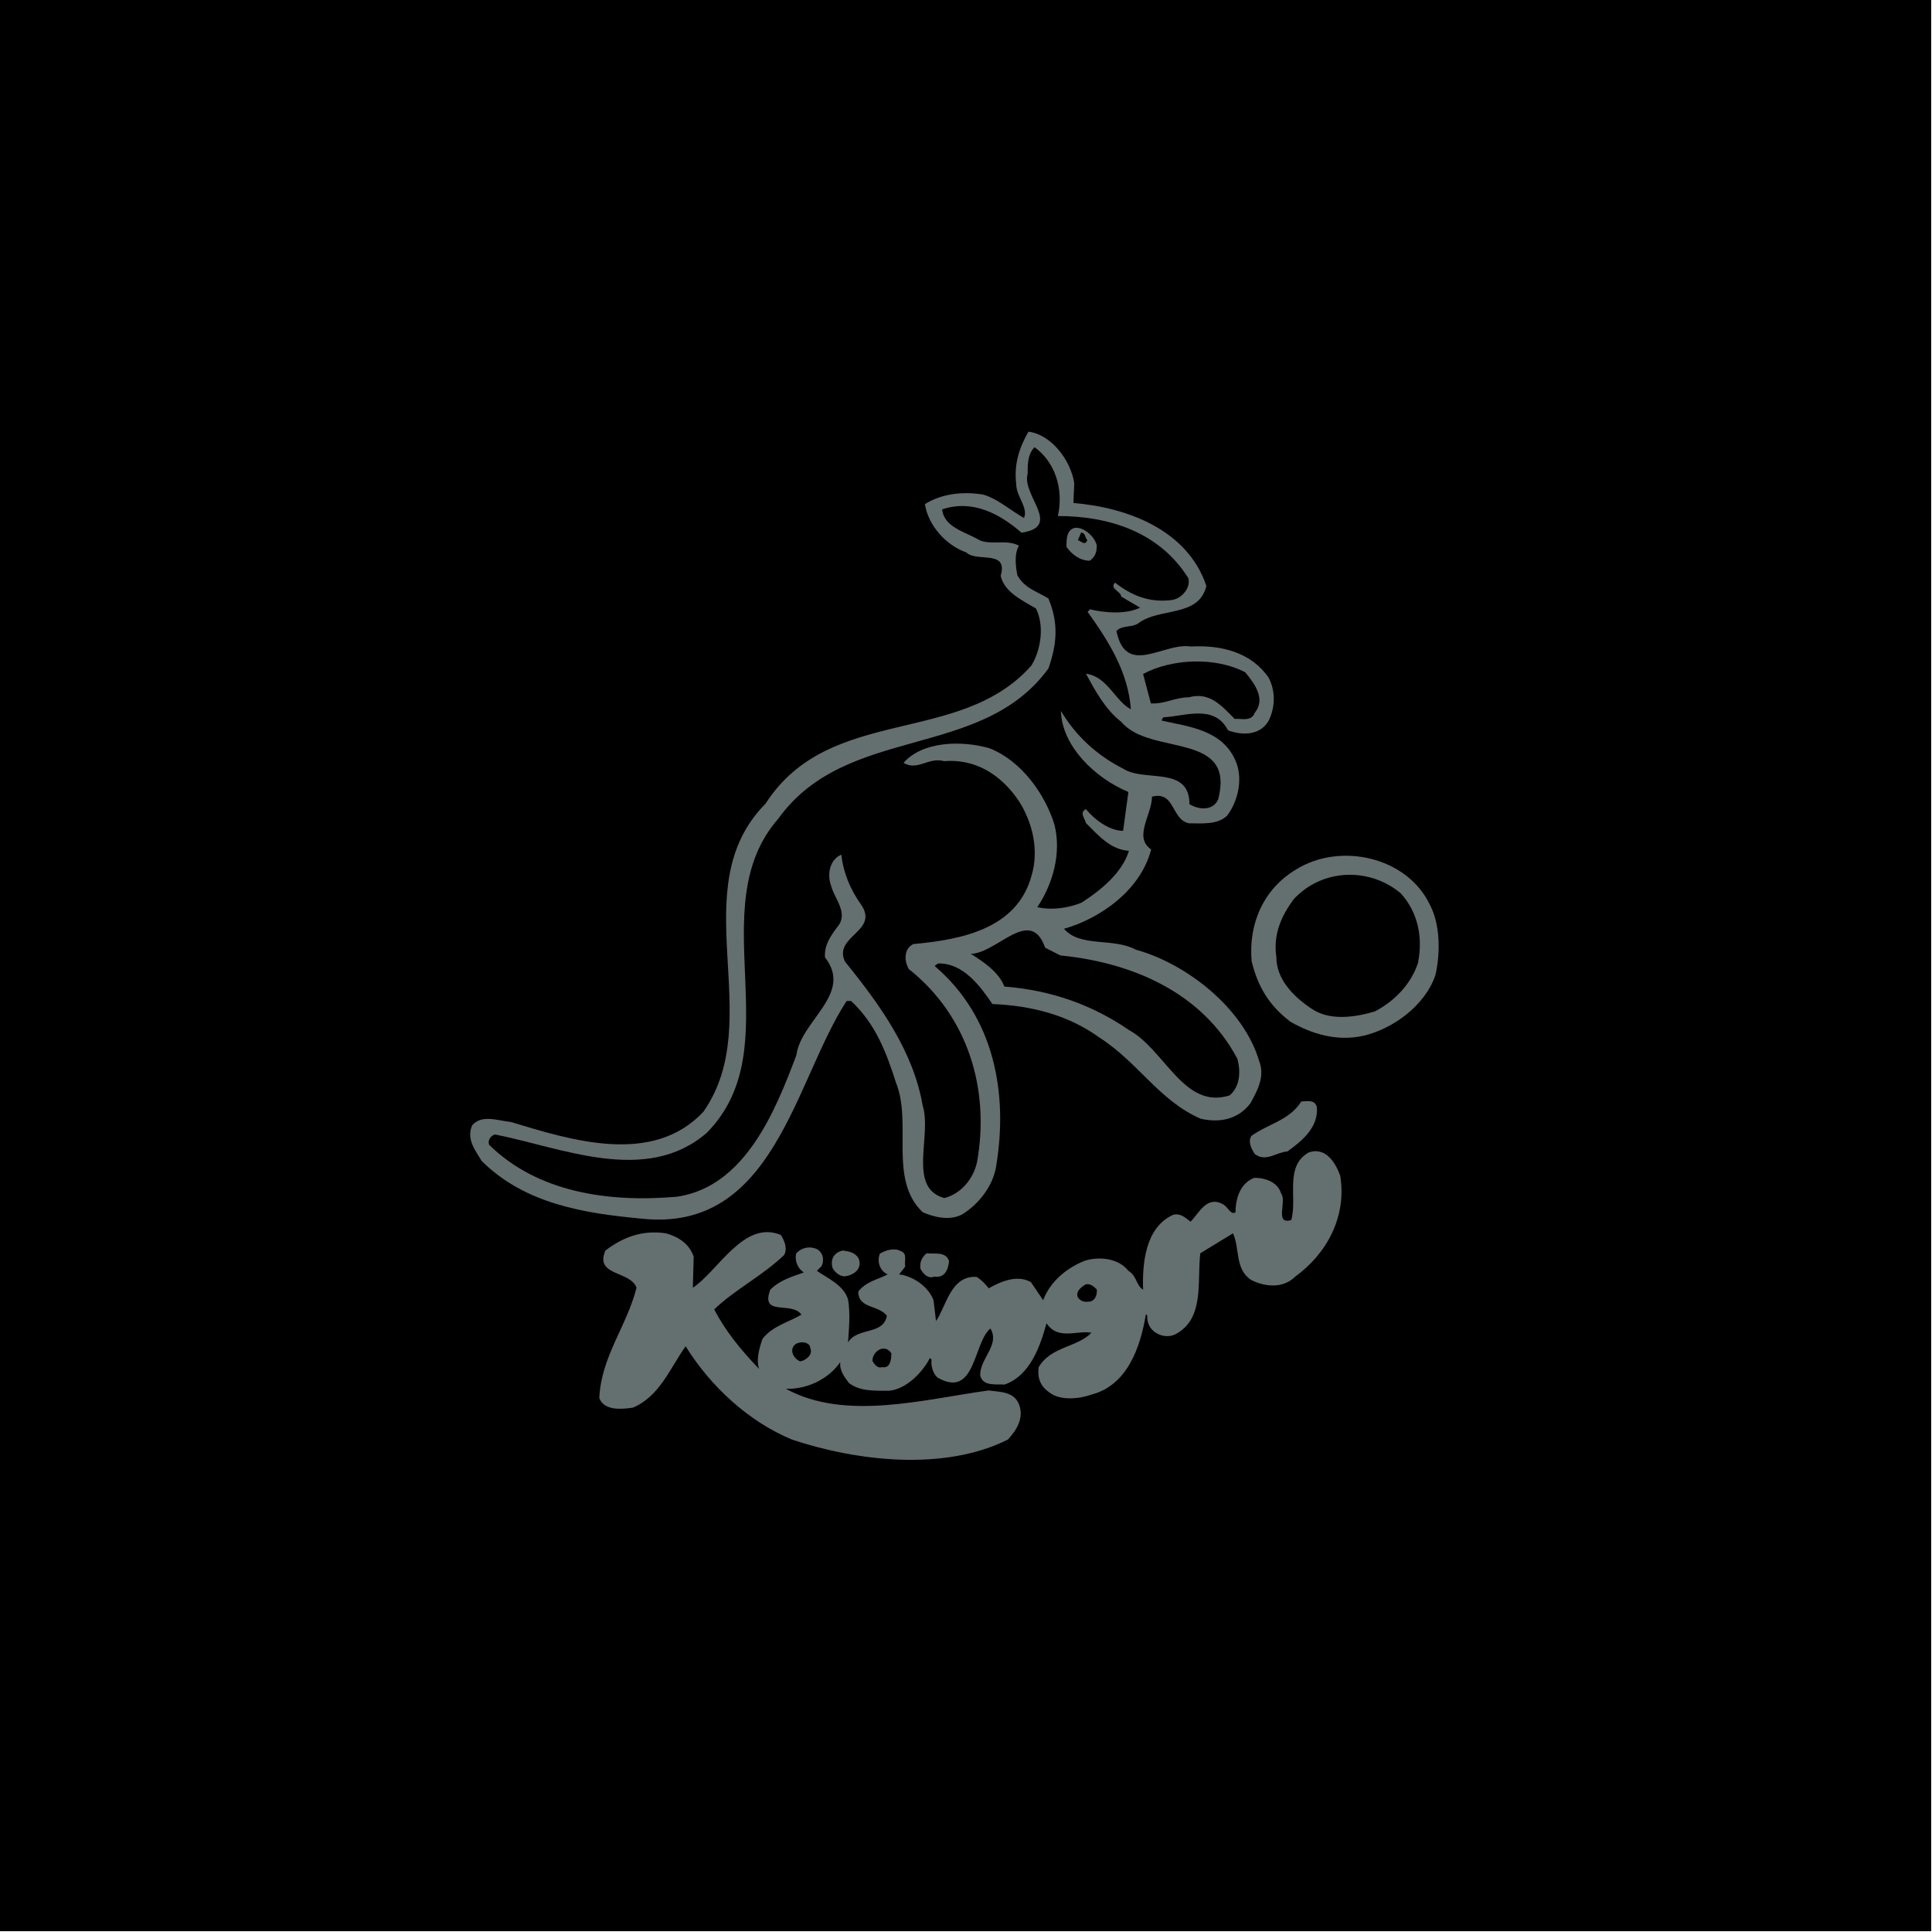 <?xml version="1.0" encoding="utf-8"?>
<!-- Generator: Adobe Illustrator 26.0.3, SVG Export Plug-In . SVG Version: 6.00 Build 0)  -->
<svg version="1.1" id="Ebene_1" xmlns="http://www.w3.org/2000/svg" xmlns:xlink="http://www.w3.org/1999/xlink" x="0px" y="0px"
	 viewBox="0 0 696 696" style="enable-background:new 0 0 696 696;" xml:space="preserve">
<style type="text/css">
	.st0{fill:#646F70;}
</style>
<rect width="695.7" height="695.7"/>
<g>
	<path class="st0" d="M387,174.1l-0.3,7.1c19.3,1.6,41.1,9.6,47.9,29.9c-2.8,11.5-17,7.6-24.6,13.5c-2.5,1.6-5.6,0.5-7.8,2.7
		c3.4,16.8,17.1,4,26.8,5.6c11.2-0.6,21.8,2.2,28,11.2c2.5,4.7,2.5,10.6,0,15.6c-3.1,5.3-9.6,5.3-14.6,3.4c-5-9.6-15.6-5-23.3-4.7
		c-0.3,0.6-0.6,0.6-0.6,1.2c10,2.2,21.5,3.4,26.4,14c3.1,6.5,1.2,14.9-2.8,20.2c-3.4,3.4-9.3,2.8-13.7,2.8c-6.5-1.2-5-11.8-13.4-9.6
		c0,6.5-6.8,14.6-0.3,19c-3.7,14.6-18.3,24.9-31.4,28.6c5.9,6.8,17.7,3.1,25.8,7.5c18.3,5,38.9,21.1,44.5,40.1
		c2.2,5.6-0.6,10.6-3.1,15.2c-4.4,5.9-11.2,7.2-18,5.6c-14.9-6.5-22.4-20.2-36.4-29.2c-11.2-8.1-24.3-11.5-38.6-12.1
		c-4.4-6.5-10.6-14.9-19.6-14.6l-1.2,0.9c21.2,18,26.7,45.4,22.1,72.5c-1.2,6.8-6.2,13.4-12.4,17.1c-4.4,2.2-9.9,0.9-14-0.9
		c-12.4-11.8-3.7-32-9.6-46.6c-3.4-10.6-7.2-21.1-16.2-29.5h-1.6c-18.7,28.6-26.1,83.7-74,78.4c-20.5-1.9-42-5.3-57.5-20.8
		c-2.2-3.7-5.6-7.8-3.4-12.8c3.4-4.1,9.6-1.6,14-1.2c21.4,6.5,51,15.9,69.3-3.7c23.3-33.3-7.8-80.5,22.4-111
		c23-35.8,70-20.5,95.8-49.8c3.4-5.6,4.7-14.3,1.6-20.5c-4.7-2.8-11.5-5.9-12.7-11.8c2.8-9.6-8.7-4.7-12.4-8.4
		c-7.2-2.5-13.7-9.6-14.9-17.4c5.9-3.7,13.7-4.7,21.1-3.4c5.3,1.6,9.6,5.6,14.6,8.4c1.6-3.7-2.8-7.8-2.8-12.1
		c-0.9-7.5,1.2-13.4,4.4-19C378.9,156.6,385.8,166,387,174.1z"/>
	<path d="M381.1,185.9c18.7,0,36.7,5.9,47,22.4c0.9,3.7-2.5,7.2-5.6,7.8c-8.4,1.2-14.9-1.6-20.8-6.2c-2.2,2.2,2.2,3.1,2.2,5l6.8,4
		c-5,2.5-12.8,1.9-18,0.6l-0.9,0.9c7.8,10.9,14.6,21.8,15.6,35.1c-5.6-2.8-8.4-11.8-16.2-12.8c3.1,5.6,6.8,12.8,12.8,17.4
		c10.3,12.4,41.4,3.1,34.8,28c-1.9,4-6.8,3.7-10.3,1.6c0-14-16.2-7.8-23.9-12.8c-9.3-4.7-17.1-11.8-22.4-20.8
		c0.3,12.7,12.4,24.3,24.3,29.2l-1.9,14c-4.7,0-10-3.7-13.4-7.8c-2.5,1.2-0.3,3.4,0,5c4.7,4.7,9,9.6,15.5,10
		c-2.5,8.1-10.3,14.3-17.1,18.7c-4.7,1.9-10.6,2.8-15.9,1.6c5.6-8.4,8.7-19.3,6.2-29.6c-3.4-11.2-12.1-23.3-23.6-27.7
		c-10-2.8-23.9-2.5-30.8,5.3c5,3.1,9-2.2,14.6-0.6c11.2-0.9,20.5,4.7,27.1,14.6c4.7,7.5,7.2,17.4,4.4,26.7
		c-5.3,19.3-25.5,23-42.6,24.6c-3.7,1.9-3.1,6.5-1.6,9c21.5,17.1,29.2,43.5,24.6,69.4c-1.2,5.9-5.6,11.5-11.8,13.1
		c-13.4-3.7-4.4-22.4-7.8-33.3c-3.4-19.6-15.2-36.1-28-51.9c-4.4-9.3,12.8-10.9,5.6-20.8c-3.7-5.3-6.2-11.2-6.9-17.7
		c-4,1.6-5.3,6.8-3.7,11.2c1.2,4.7,6.5,9.9,2.2,14.9c-2.5,3.4-4.7,6.5-4.4,10.9c10.3,13.1-8.7,22.7-10.3,35.2
		c-7.5,19.9-18.4,47.3-42.9,51c-24.9,2.2-50.4-1.6-67.8-18.7c-0.6-1.6,0.6-3.4,2.2-3.7c23.9,4.7,54.4,18.3,76.2-0.6
		c30.5-30.8-2.2-81.2,25.8-113.2c24.6-34.2,73.1-20.8,97.3-54.1c3.1-9,3.7-16.2,0-25.2c-4-2.5-8.7-3.7-11.2-8.4
		c-0.6-3.1-1.2-7.8,0.6-10.6c-4.4-2.5-10.6,0-14.6-2.2c-4.7-2.8-12.4-4.4-13.1-10.9c10.9-3.7,20.8,1.6,28.6,8.4
		c14.9-2.2,0-13.4,2.2-21.2c0-3.4,0-7.1,2.5-9.6C379.9,166.3,383.3,175.9,381.1,185.9z"/>
	<path class="st0" d="M395.1,196.4c0,2.2-0.3,4-2.5,5.6c-3.4,0-6.5-2.2-8.4-5c0-2.8,0-5.9,2.8-6.8
		C390.1,189.6,394.2,193,395.1,196.4z"/>
	<path d="M391.7,194.6c-0.9,2.2-2.2,0.3-3.4,0l1.2-2.8C391.1,192.1,390.8,193.6,391.7,194.6z"/>
	<path d="M448.6,242.2c3.4,4.1,7.5,9.7,3.4,14.6c-1.2,3.4-5.3,1.9-7.2,2.2c-4.7-4.7-9-9.9-16.5-7.8c-5,0-8.7,2.5-13.7,2.2l-2.8-10.6
		C422.2,237.2,438,236.6,448.6,242.2z"/>
	<path class="st0" d="M515.2,326.1c3.7,7.2,3.7,17.4,1.9,25.2c-3.7,10.9-15.2,19.3-25.8,21.8c-9.6,2.2-18.7-0.6-26.4-5
		c-7.8-5.9-11.8-12.8-14-21.8c-1.2-13.7,4.4-26.1,15.9-33C482.5,303.4,506.8,308.4,515.2,326.1z"/>
	<path d="M504.6,321.8c6.2,6.8,8.1,15.9,6.2,25.2c-2.5,7.5-8.4,13.7-15.6,17.4c-7.5,2.2-16.5,3.4-23-1.2
		c-6.5-4.4-12.4-10.6-12.4-18.4c-1.2-8.4,1.9-14.9,6.2-20.8C476.3,312.8,493.4,312.4,504.6,321.8z"/>
	<path d="M382,344.2c25.5,2.5,51,13.1,63.8,37.3c1.2,4.7,0.9,9.9-2.8,13.1c-16.5,5.3-23.3-16.5-36.4-23.6c-13.1-9-28-14.3-44.8-15.6
		c-1.9-5.3-8.1-9.3-12.1-11.8c9.3,0,21.5-17.4,26.8-2.2L382,344.2z"/>
	<path class="st0" d="M474.4,398.9c0.6,7.2-5.3,12.1-10.6,15.9c-4.1,0.3-7.8,4-11.8,0.9c-1.2-1.9-2.5-4.4-1.2-6.5
		c6.2-4.4,13.7-5.6,18-12.4C471,396.7,473.8,396.1,474.4,398.9z"/>
	<path class="st0" d="M482.8,423.5c2.5,14.9-5,28.3-16.2,36.4c-4.4,4.4-10.9,3.7-15.9,1.2c-5.9-4-4-11.2-6.5-16.8l-11.8,7.2
		c-1.2,10.6,1.6,23.6-9,29.2c-4,1.9-9.3-0.6-10-5c-0.3-0.9,0.3-1.9-0.6-2.2c-1.9,11.5-6.5,25.5-19.6,28.9
		c-4.4,1.6-11.2,2.2-14.9-0.6c-3.4-2.2-4.7-5.3-4.1-9.3c4.4-7.5,14-7.1,19-12.4c-5.3-0.9-12.1,2.8-16.2-3.4
		c-2.2,8.1-5.9,19-15.2,22.1c-2.5-0.3-7.8,0.9-8.7-3.4c0-6.2,7.2-10.9,3.7-16.8c-6.2,5-5.3,25.5-19,17.7c-1.9-1.6-2.5-4.7-2.2-6.5
		l-0.6-0.6c-2.5,5-8.4,11.2-14.6,11.8c-5.3,0-10.6,0.3-14.6-2.8c-1.6-2.2-3.4-4.4-3.1-7.5c-4,5.9-11.8,9.9-19.6,9.6
		c21.5,11.8,50.1,3.7,73.1,0.6c4,0.6,9,0.3,10.9,5c1.9,5-0.9,9.3-4,12.7c-23,11.5-54.4,7.8-77.8,0c-15.6-6.5-29.2-19-38.3-33.6
		c-5.6,7.8-9.3,18-19,22.1c-4,0.6-10.3,1.2-12.1-3.4c0.6-14.9,10-26.1,13.4-39.8c-2.2-6.2-15.2-4.1-11.2-13.4
		c6.2-4.7,13.1-7.5,21.8-6.2c4.4,1.2,8.4,3.7,10,8.4l-0.3,11.2c9-5.9,18.4-24.6,31.7-19c1.2,1.9,2.5,4.7,1.2,7.2
		c-7.8,7.5-17.7,12.4-25.2,19.6c4,7.8,9.6,14.6,16.2,21.5c-1.2-3.1,0-7.5,1.2-10.9c3.7-4.7,9.3-5.9,14-8.7c-3.4-5-14.9,0.9-11.2-9
		c3.4-3.4,7.8-4.7,12.1-6.2c-1.9-1.2-3.4-3.7-2.8-6.8c1.9-2.2,5-2.8,7.5-1.6c2.2,1.2,2.8,4,1.6,6.2l-1.6,1.6
		c3.4,2.5,9.6,5,11.2,10.3c0.9,5,0.3,11.2,0,15.5c3.4-5.6,12.7-2.5,14-9.6c-3.1-4-10.3-2.5-10.3-8.7c2.8-3.7,7.2-4.4,10.6-6.2
		c-2.8-1.2-4-4.7-2.8-7.5c2.2-1.2,5-2.2,7.5-0.9c2.5,0.9,1.2,3.4,1.6,5.6l-2.2,2.8c5,0.6,10.6,4.4,12.4,9.3l0.9,7.5
		c3.7-5.3,5.3-16.5,14.6-15.9c1.6,0.9,3.1,2.5,4.4,4.1c4.4-2.5,10.3-5,15.2-2.2l4.4,6.5c2.5-6.8,8.7-11.8,15.2-14.3
		c5.6-1.6,12.1-0.6,15.5,3.7c3.1,1.9,2.8,5.3,5.3,6.8c-0.3-9,0.6-22.4,10.9-27c2.8-0.6,4.4,1.2,6.2,2.5c3.1-3.1,5.9-9.6,11.8-6.2
		c1.6,0.9,2.8,4,4.4,2.8c0-5.3,1.9-10.6,6.8-12.4c4,0,8.4,1.6,9.6,5.6c2.2,2.8-2.5,11.5,3.7,9.6c2.2-8.1-2.5-19.3,6.2-24.3
		C477.8,412.9,481.3,419.4,482.8,423.5z"/>
	<path class="st0" d="M309.3,453.3c1.6,4.1-2.2,6.2-5,6.5c-1.9,0-3.7-1.6-4.4-3.1c-0.9-3.4,0.9-5.6,3.7-6.2
		C305.9,450.8,308,451.2,309.3,453.3z"/>
	<path class="st0" d="M341.9,454.3c-0.3,3.1-1.6,6.2-5.3,5.6c-2.2,0.9-4-0.9-5-2.8c-0.3-2.2,0.3-4,2.2-5.6
		C337,451.8,340.7,450.8,341.9,454.3z"/>
	<path d="M395.1,464.5c0.3,2.2-0.9,4.4-2.8,4.4c-1.9,0.3-3.1-0.3-4-1.5c-0.9-2.2,1.2-3.7,2.8-4.7
		C392.6,462.3,393.9,463.3,395.1,464.5z"/>
	<path d="M291.9,485.7c1.2,2.5-2.2,4.7-3.7,4.7c-2.2-0.9-3.7-3.7-2.2-5.6C287.5,482.9,291.9,483.2,291.9,485.7z"/>
	<path d="M321.1,487.5c0,2.2-0.3,5.6-3.4,5c-1.6,0.6-2.8-1.2-3.4-2.2C314.2,486.9,318.6,483.8,321.1,487.5z"/>
</g>
</svg>
